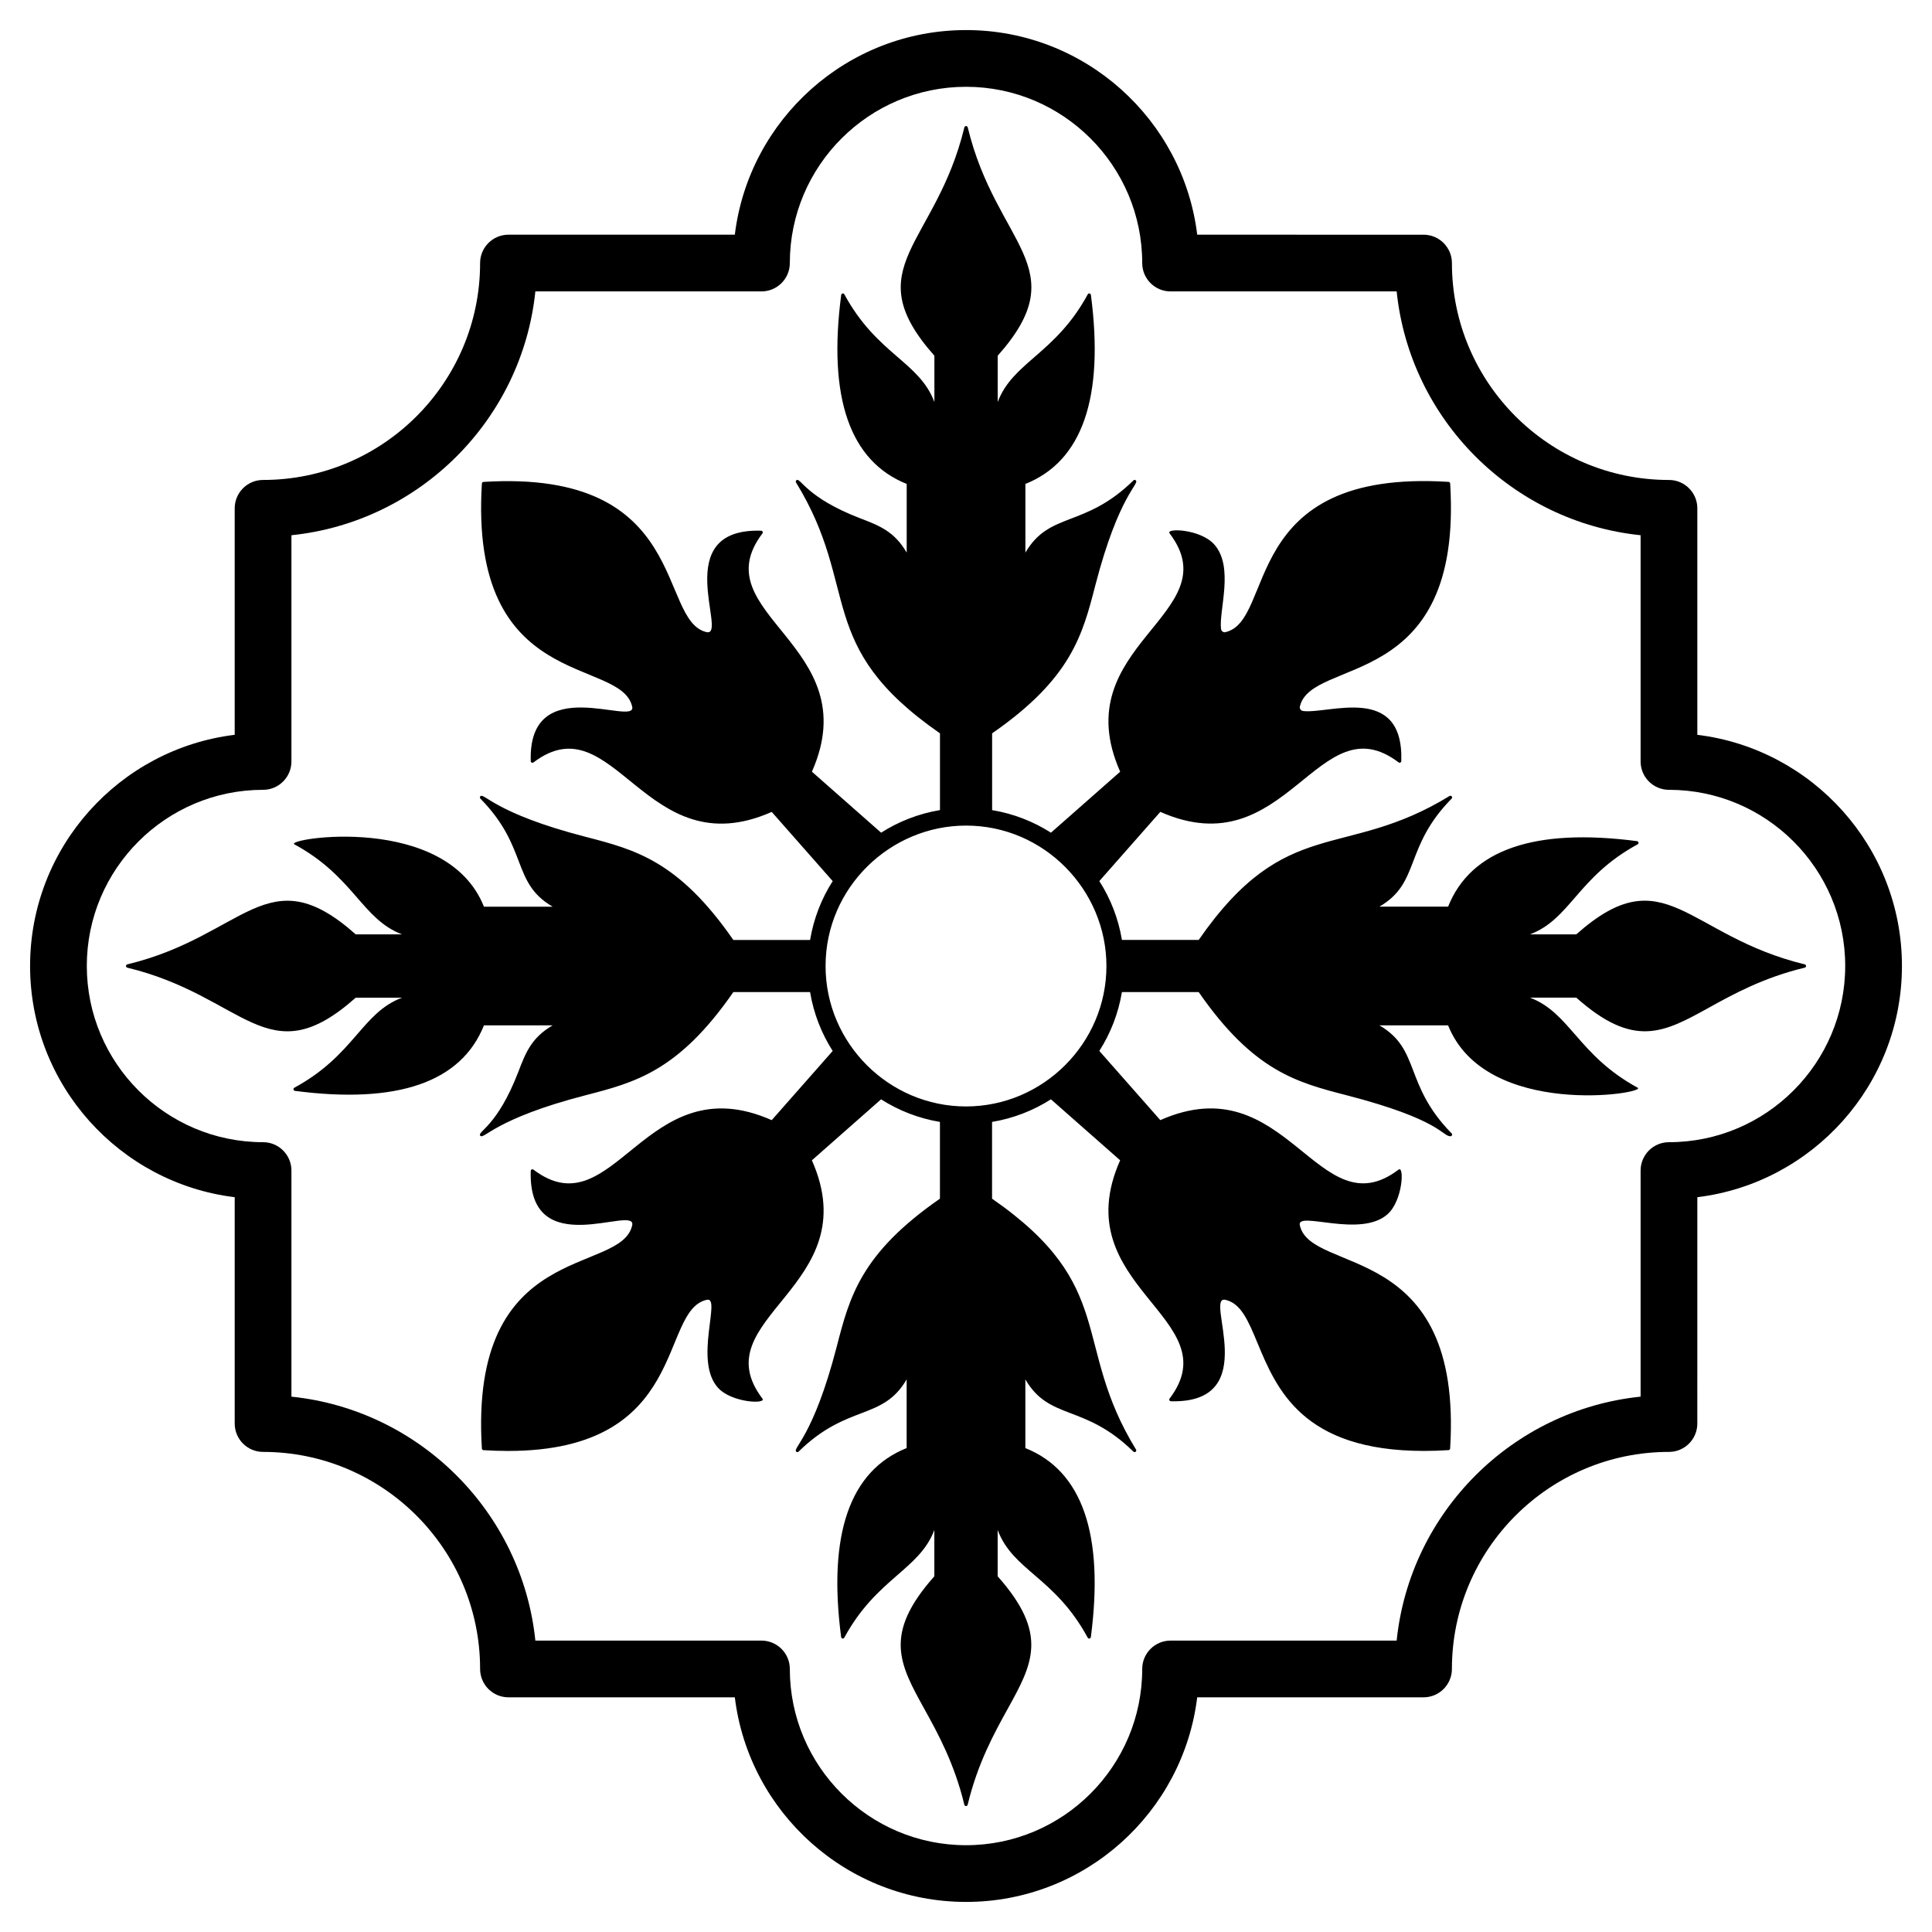 <?xml version="1.0" encoding="UTF-8"?>
<!-- Uploaded to: ICON Repo, www.svgrepo.com, Generator: ICON Repo Mixer Tools -->
<svg fill="#000000" width="800px" height="800px" version="1.1" viewBox="144 144 512 512" xmlns="http://www.w3.org/2000/svg">
 <g>
  <path d="m206.2 461.27v59.984c0 4.152 3.367 7.516 7.516 7.516 31.715 0 57.516 25.805 57.516 57.52 0 4.152 3.367 7.516 7.516 7.516h59.988c3.719 30.512 29.785 54.223 61.285 54.223 31.484 0 57.535-23.711 61.25-54.223h59.984c4.152 0 7.516-3.367 7.516-7.516 0-31.715 25.805-57.52 57.52-57.52 4.152 0 7.516-3.367 7.516-7.516l0.004-59.984c30.512-3.719 54.223-29.785 54.223-61.289 0-31.48-23.711-57.531-54.223-61.246v-60.023c0-4.152-3.367-7.516-7.516-7.516-31.715 0-57.52-25.785-57.52-57.48 0-4.152-3.367-7.516-7.516-7.516l-59.984-0.004c-3.719-30.516-29.77-54.227-61.254-54.227-31.5 0-57.566 23.711-61.285 54.227h-59.988c-4.152 0-7.516 3.367-7.516 7.516 0 31.699-25.801 57.48-57.516 57.48-4.152 0-7.516 3.367-7.516 7.516v60.023c-30.516 3.719-54.227 29.77-54.227 61.25 0 31.504 23.711 57.57 54.227 61.289zm7.516-107.96c4.152 0 7.516-3.367 7.516-7.516v-59.953c34.012-3.516 61.125-30.617 64.645-64.613h59.918c4.152 0 7.516-3.367 7.516-7.516 0-25.754 20.953-46.711 46.711-46.711 25.738 0 46.676 20.957 46.676 46.711 0 4.152 3.367 7.516 7.516 7.516h59.914c3.519 33.996 30.637 61.098 64.648 64.613v59.953c0 4.152 3.367 7.516 7.516 7.516 25.754 0 46.707 20.938 46.707 46.672 0 25.754-20.953 46.711-46.707 46.711-4.152 0-7.516 3.367-7.516 7.516v59.914c-34.016 3.516-61.133 30.633-64.648 64.648l-59.914 0.004c-4.152 0-7.516 3.367-7.516 7.516 0 25.754-20.938 46.707-46.676 46.707-25.754 0-46.711-20.953-46.711-46.707 0-4.152-3.367-7.516-7.516-7.516h-59.918c-3.516-34.016-30.629-61.133-64.645-64.648v-59.918c0-4.152-3.367-7.516-7.516-7.516-25.754 0-46.711-20.957-46.711-46.711 0-25.734 20.953-46.672 46.711-46.672z"/>
  <path d="m238.27 408.39h12.281c-10.754 4.043-12.562 15.188-28.543 23.863-0.172 0.094-0.266 0.285-0.227 0.477 0.035 0.188 0.191 0.336 0.383 0.363 27.188 3.547 44.062-2.281 50.086-17.359h18.203c-5.625 3.273-7.156 7.269-9.055 12.219-5.629 14.711-11.016 15.91-10.121 17.012 0.941 1.18 3.734-4.461 27.824-10.691 13.25-3.426 24.695-6.387 39.242-27.359h20.336c0.945 5.664 3.012 10.941 5.992 15.602l-16.16 18.336c-33.566-14.867-41.719 29.352-63.141 13.113-0.285-0.215-0.703-0.031-0.719 0.344-0.762 24.602 28.129 8.688 26.887 14.414-2.961 13.367-43.281 3.551-39.836 59.164 0.016 0.227 0.195 0.406 0.418 0.418 2.293 0.145 4.473 0.211 6.547 0.211 48.156-0.004 39.883-37.223 52.621-40.047 4.008-1.004-3.551 16.133 3 23.316 3.648 4.004 12.934 4.363 11.758 2.852-16.246-21.414 27.988-29.555 13.113-63.145l18.336-16.16c4.66 2.977 9.934 5.043 15.598 5.988v20.34c-20.973 14.547-23.934 25.992-27.359 39.238-6.238 24.129-11.871 26.883-10.691 27.828 0.176 0.137 0.438 0.125 0.59-0.031 13.004-12.762 22.242-8.152 28.637-19.145v18.203c-15.074 6.019-20.914 22.867-17.359 50.086 0.027 0.191 0.172 0.344 0.363 0.383 0.184 0.043 0.387-0.059 0.473-0.227 8.559-15.766 19.883-17.941 23.863-28.535v12.273c-13.617 15.32-9.242 23.23-2.629 35.188 3.531 6.383 7.922 14.328 10.582 25.359 0.051 0.203 0.23 0.344 0.438 0.344s0.387-0.141 0.438-0.344c2.656-11.031 7.051-18.977 10.578-25.359 6.613-11.957 10.988-19.867-2.629-35.188v-12.273c4.086 10.871 15.125 12.441 23.863 28.539 0.09 0.168 0.277 0.27 0.473 0.227 0.191-0.035 0.336-0.191 0.363-0.383 3.559-27.215-2.281-44.066-17.359-50.086v-18.203c6.398 10.996 15.621 6.371 28.637 19.145 0.152 0.156 0.414 0.168 0.59 0.031 0.176-0.141 0.219-0.395 0.102-0.586-17.188-28.004-4.613-43.227-38.152-66.484v-20.34c5.664-0.945 10.941-3.012 15.602-5.992l18.34 16.16c-14.855 33.547 29.344 41.738 13.113 63.145-0.102 0.133-0.121 0.312-0.047 0.461 0.074 0.148 0.223 0.25 0.391 0.254 24.574 0.637 8.695-28.094 14.414-26.887 4.156 0.922 6.074 5.543 8.504 11.391 5.07 12.207 11.902 28.656 44.113 28.656 2.074 0 4.254-0.066 6.547-0.211 0.223-0.012 0.402-0.191 0.418-0.418 3.434-55.414-36.898-45.91-39.832-59.168-0.934-3.984 16.133 3.562 23.316-2.996 3.965-3.613 4.406-12.902 2.852-11.758-21.402 16.234-29.578-27.965-63.141-13.113l-16.164-18.34c2.981-4.66 5.047-9.938 5.992-15.602h20.336c14.547 20.973 25.996 23.934 39.242 27.359 24.902 6.438 25.297 10.859 27.477 10.859 0.387 0 0.602-0.473 0.32-0.762-12.762-13-8.152-22.242-19.141-28.633h18.203c9.969 24.969 53.062 18.023 50.238 16.523-15.734-8.543-17.941-19.879-28.539-23.863h12.277c15.32 13.613 23.227 9.238 35.188 2.629 6.383-3.531 14.328-7.922 25.363-10.582 0.199-0.047 0.34-0.227 0.34-0.434 0-0.207-0.145-0.387-0.34-0.434-31.324-7.551-37.078-28.816-60.551-7.953h-12.277c10.727-4.031 12.594-15.207 28.539-23.863 0.172-0.094 0.266-0.285 0.227-0.477-0.035-0.188-0.191-0.336-0.383-0.363-27.215-3.559-44.066 2.281-50.082 17.359h-18.203c10.984-6.387 6.379-15.633 19.141-28.633 0.156-0.16 0.172-0.418 0.031-0.594-0.145-0.176-0.391-0.215-0.582-0.102-28.012 17.195-43.219 4.613-66.484 38.152h-20.336c-0.945-5.664-3.012-10.941-5.992-15.602l16.164-18.34c33.566 14.863 41.723-29.348 63.141-13.113 0.301 0.223 0.703 0.02 0.719-0.344 0.641-20.73-19.371-12.352-26.082-13.281-0.527-0.086-0.922-0.621-0.805-1.133 2.961-13.363 43.277-3.617 39.836-59.164-0.016-0.227-0.195-0.406-0.418-0.418-55.684-3.496-45.754 36.863-59.172 39.832-0.227 0.059-0.48 0.004-0.695-0.145-0.23-0.156-0.391-0.398-0.43-0.652-0.664-4.832 3.59-16.531-1.867-22.52-3.68-4.031-12.93-4.356-11.758-2.852 16.242 21.418-27.988 29.555-13.113 63.145l-18.34 16.164c-4.656-2.977-9.934-5.043-15.594-5.988v-20.34c20.973-14.547 23.934-25.996 27.355-39.242 6.262-24.176 11.871-26.883 10.691-27.828-0.172-0.137-0.434-0.125-0.59 0.031-12.938 12.699-22.262 8.188-28.637 19.145v-18.203c15.078-6.019 20.918-22.867 17.359-50.086-0.027-0.191-0.172-0.344-0.363-0.383-0.195-0.047-0.387 0.059-0.473 0.227-8.586 15.816-19.871 17.91-23.863 28.539v-12.277c20.867-23.48-0.406-29.23-7.949-60.547-0.102-0.402-0.77-0.402-0.875 0-7.543 31.316-28.816 37.062-7.953 60.547v12.273c-4.035-10.742-15.191-12.566-23.863-28.539-0.09-0.172-0.289-0.273-0.473-0.227-0.191 0.035-0.336 0.191-0.363 0.383-3.555 27.215 2.285 44.066 17.359 50.086v18.203c-3.273-5.625-7.266-7.156-12.219-9.051-14.586-5.586-15.918-11.004-17.008-10.125-0.176 0.141-0.219 0.395-0.102 0.586 17.273 28.141 4.566 43.191 38.148 66.484v20.34c-5.664 0.945-10.938 3.012-15.598 5.988l-18.34-16.164c14.855-33.543-29.352-41.742-13.113-63.145 0.223-0.289 0.016-0.707-0.34-0.719-24.543-0.75-8.734 28.004-14.418 26.887-13.105-2.887-4.152-43.25-59.172-39.816-0.223 0.012-0.402 0.191-0.418 0.418-3.438 55.504 36.887 45.852 39.836 59.164 1.18 5.43-27.633-9.691-26.887 14.414 0.016 0.371 0.434 0.559 0.719 0.344 21.422-16.234 29.551 27.984 63.141 13.113l16.16 18.336c-2.981 4.66-5.047 9.938-5.992 15.602h-20.336c-14.547-20.973-25.996-23.934-39.242-27.359-24.176-6.25-26.895-11.879-27.824-10.691-0.145 0.176-0.129 0.43 0.031 0.594 12.793 13.031 8.141 22.238 19.145 28.633h-18.203c-9.992-25.016-53.035-18.008-50.242-16.523 15.82 8.59 17.91 19.867 28.543 23.863h-12.281c-23.453-20.852-29.254 0.406-60.547 7.953-0.199 0.047-0.34 0.227-0.34 0.434s0.145 0.387 0.34 0.434c31.281 7.543 37.09 28.809 60.547 7.953zm161.73-45.602c20.758 0 37.215 17.113 37.215 37.215 0 20.441-16.762 37.215-37.215 37.215-20.391 0-37.215-16.707-37.215-37.215 0-20.758 17.109-37.215 37.215-37.215z"/>
 </g>
</svg>
